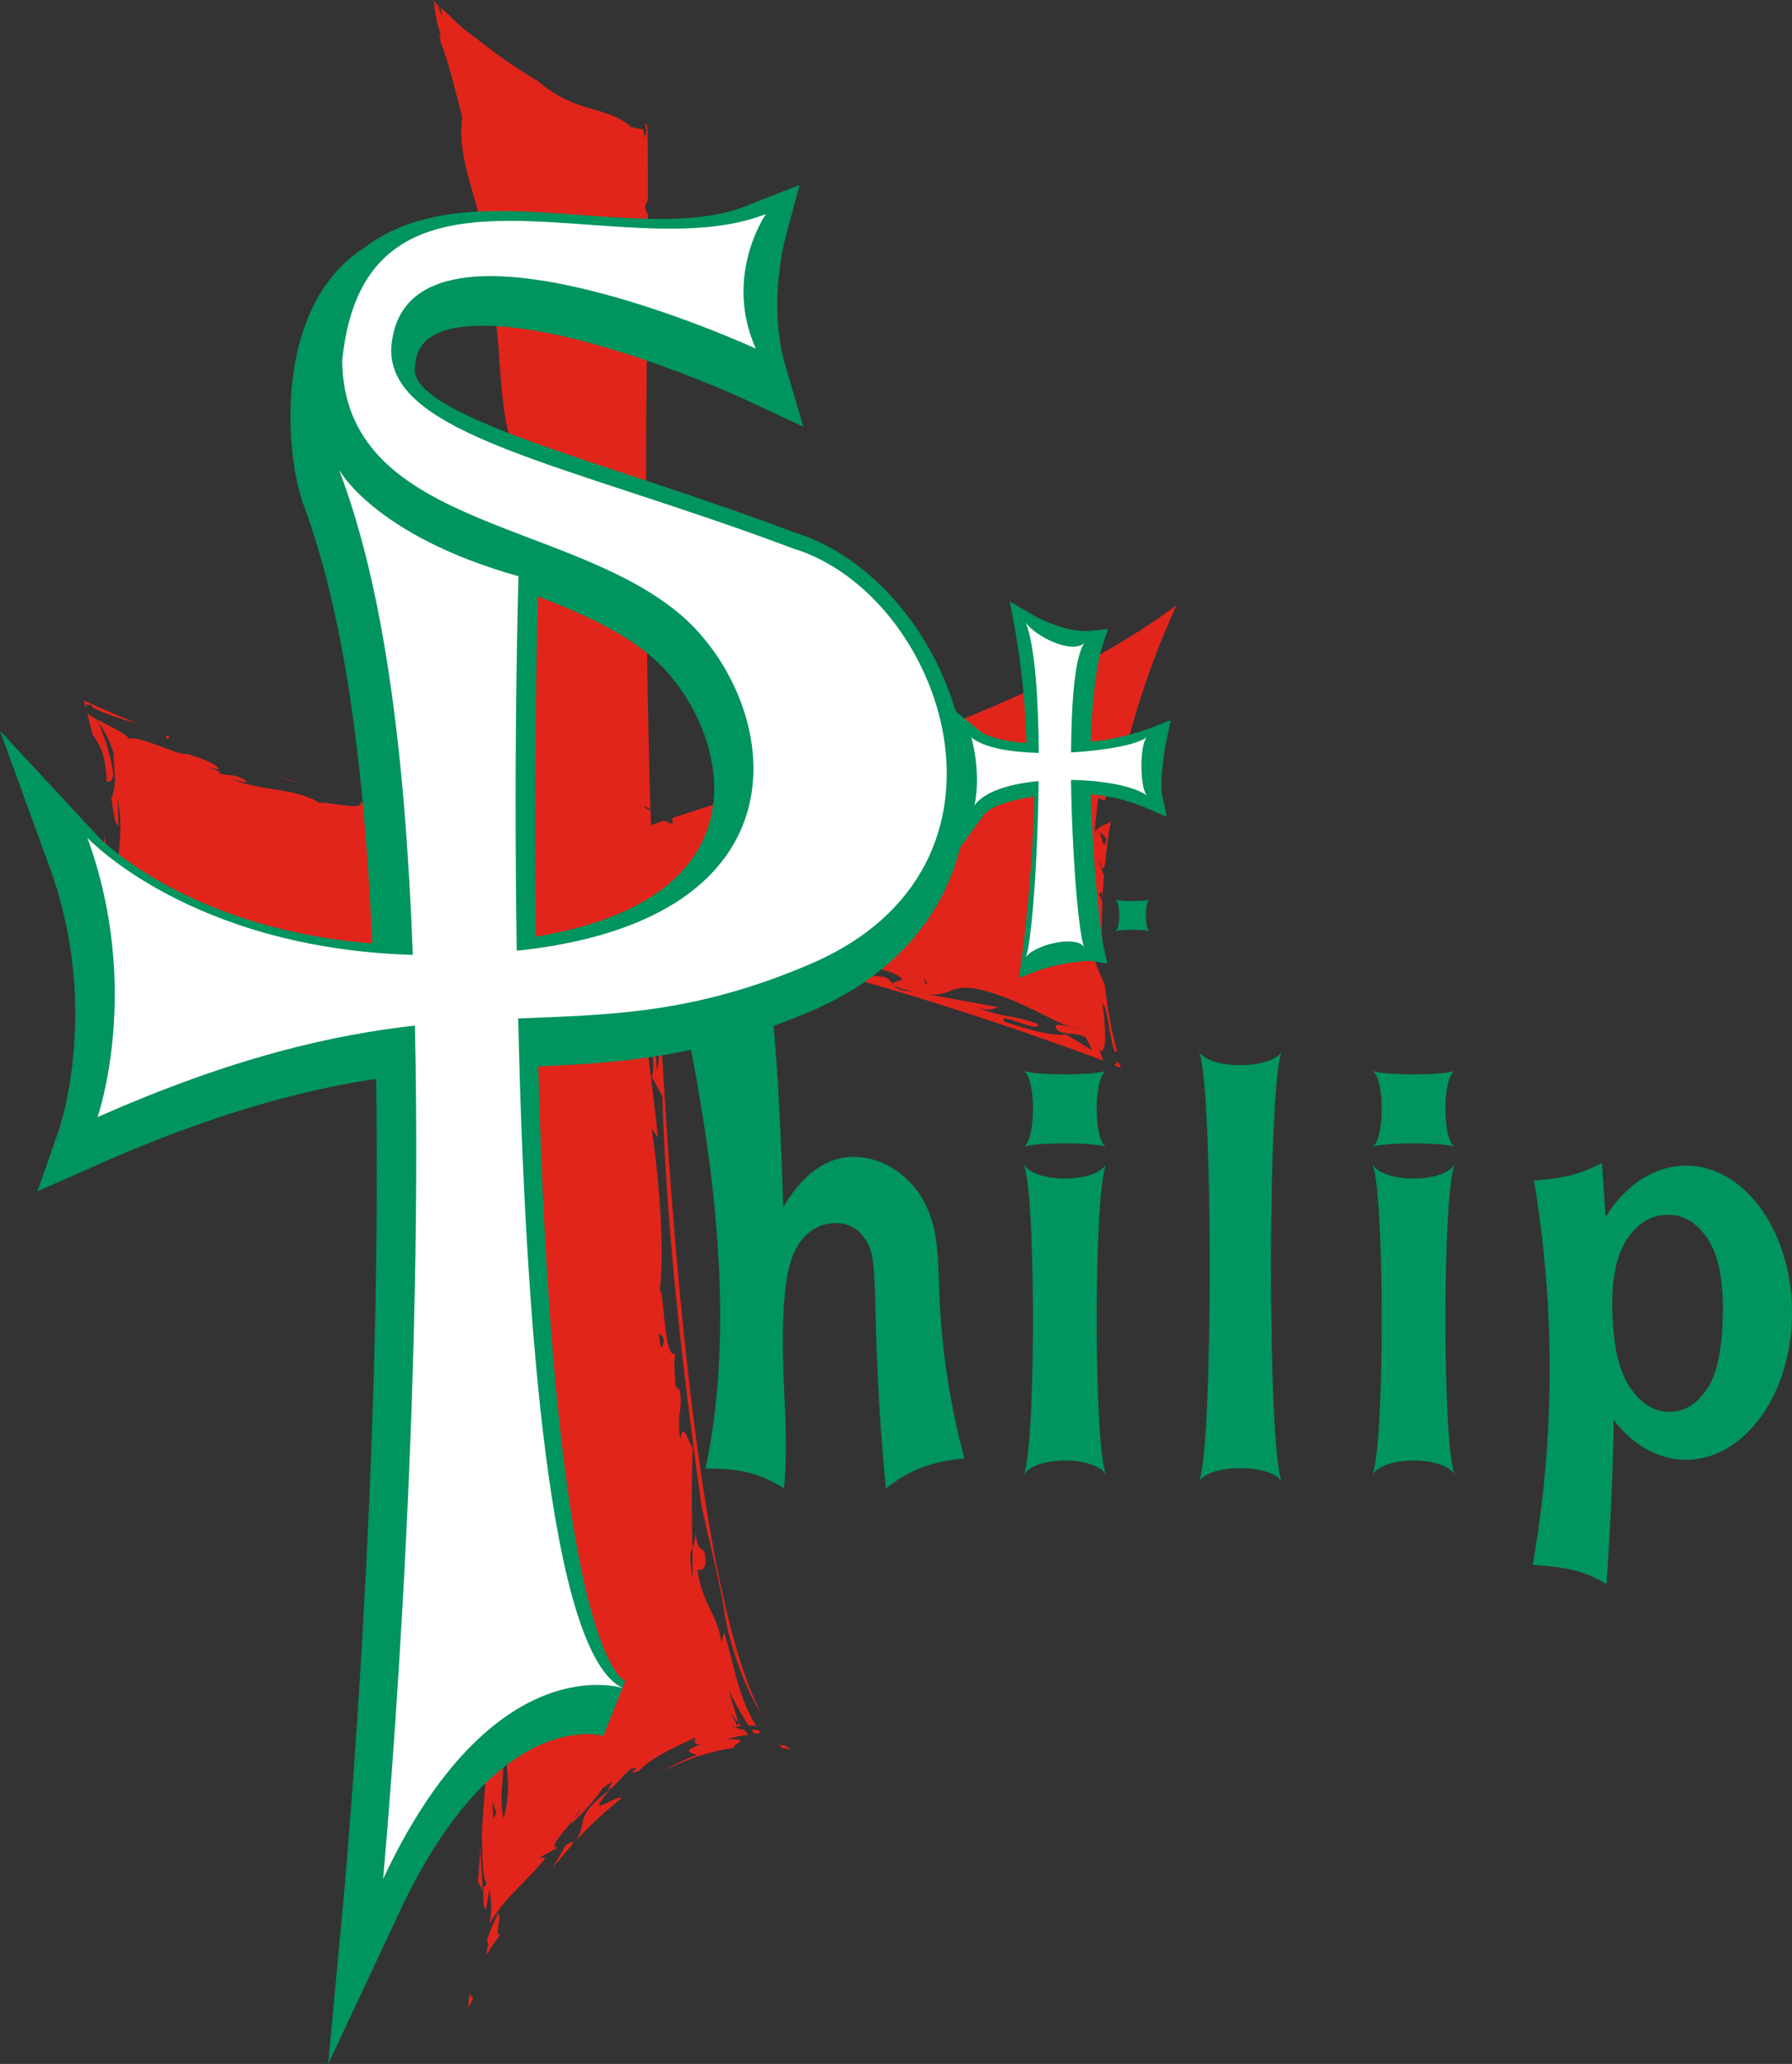 <svg id="Layer_1" data-name="Layer 1" xmlns="http://www.w3.org/2000/svg" viewBox="0 0 504 580.19"><rect x="0" y="0" width="504" height="580.19" fill="#333333" stroke="none"/><path d="M190.32,422.82q-.28,5.79-.58,11.48c.78-.27.16-6.6.93-10.42A3.82,3.82,0,0,1,190.32,422.82Zm-1.54,125.64a44.13,44.13,0,0,0-3,7.24,2.68,2.68,0,0,0,.66,1.93l-.51-.32c-.17,1-.28,1.93-.39,2.83a45,45,0,0,1,4.32-6.31C187.22,556.37,190.27,548.45,188.78,548.46Zm-5.61-9a8.77,8.77,0,0,1,1.26,2.61c0-4.08-.51-8.32-.57-12.15Q183.52,534.88,183.17,539.42ZM123.73,306.6l4.81-2.51a25.67,25.67,0,0,0-4.61,2.23A.77.77,0,0,0,123.73,306.6Zm68.65,68.53a21.83,21.83,0,0,0,.18-5.11ZM180.74,571c-.13,1.53-.22,2.64-.28,3.33l.3.08c.33-.71.67-1.35,1-2.05l-.53-1A2.32,2.32,0,0,1,180.74,571Zm81.34-74.26-2-.06c.31.44.6.81.88,1.15.55-.06,1.07-.14,1.57-.2,0-.07,0-.1,0-.18C262.35,497.26,262.23,497,262.08,496.78ZM237.86,240.4l0,.65.05.62,0,.3,0,.15v.11h0l-1.26-.86a5.5,5.5,0,0,0,.3.5l.27.29.06.06,0,0h0l-1.68-1.13c-1.29.43-2.56.87-3.74,1.3-.05-1.31-.08-2.62-.12-3.94-5.65-3.84.94.65-1.72-1.16h0v0l0-.15-.2-.37,0,0h0l0,0c.68.47,1.28.88,1.87,1.27-1.41-48.13-1.37-94.07-1-126.43v0s.22-22.55.28-41.29c-.18.25-.41,0-.79-1.74a8.37,8.37,0,0,1,.8-1.93c0-11.68,0-21.07-.29-21.12l-.78-.18c1,1,.49,2.9.12,3.79l-.38-2.36-.54-.11a16.59,16.59,0,0,1-4.05-.92l1.06.14a21.12,21.12,0,0,0-5.6-3.16c-.74-.25-1.49-.5-2.22-.77-5.29-1.68-11.05-2.6-18.19-8.68A151.72,151.72,0,0,1,183,21.42a49.8,49.8,0,0,1-7.28-6.1c-1.2-1.07-2.22-2-3-2.77.14,1,.25,1.89.31,2.52a9.8,9.8,0,0,1-.62-1.88,21.09,21.09,0,0,0-1.7-1.67c.1.54.2,1.06.3,1.58l.36.45-.33-.28c.24,1.28.49,2.57.73,3.84.41,1.28.77,2.46,1,3.27l-.44-.15c.14.72.27,1.41.4,2.12,2.25,5.73,4.32,14.4,6.05,21.11-2.12,14,7.85,28.21,7.16,45.79l-2-.46c.69,4.8,1.33,9.51,1.93,14.16-.32-4.24-.59-7.92-.94-10.46,5.52,3.22,3.09,28.75,7.37,41.19,0,4.76-2.34,3.27-1.12,9.52,2.54,3.26,1.62,10.94,1.86,17.11a42.9,42.9,0,0,1,.91,4.2l1.3-.85L194,171a19.67,19.67,0,0,0-.13-6.52l-.33.21a20.67,20.67,0,0,1-.58-4.41c-.49-1.93-1-3.53-1.29-4.5-.25,0-.41,1.1-.51,2.65q.33,5,.62,10c2.82,9.05,5.49,22.89,3.09,33.58l3,8.45c-1.41,7.37-.7,16.83-1.34,23.67l1.44-.49a9.85,9.85,0,0,0-.46,5.77l.65,3,.37,1.45.18.72.08.34,0,.18.9-.79-.9.79-5.32,4.68h-.18c-1-.65-.87-1.24-1.8-1.89-9.88-1.94-18.89-1-24.39-3.19,7.78-.32-.92-.62,7.94-1-6.59,0-10.4-3.87-15.62-3-8.29-1.84-6.68-3.4-9.46-5,1.78,3-9.41-.12-11.31.45-7.36-4.46-15.78-3.09-25.16-6.85,2.09.49,4.59,1.38,4.8.82-4.2-2.69-4.79-1.14-8.34-2.45.48.12.41-.11.88-.23L107,226c1.28.37,2.52.59,3.14.74.46-1.11-4.89-3.37-9-4.43-1.53.87-13.71-5.51-16.12-4.12-.39-1.33-5.36-3.59-8.93-5.53.29.91.62,1.67,1.09,1.86a33.57,33.57,0,0,1,3.46,7.39c.4,7.07.93,9.19-.57,13,.6,3.19.79,7.47,2,7.49l-.18-7.56c2.25,13.57-1.77,18.67.2,31.75-.65-2.23-1.13,4.19-1.77,1.92l.34,7.05c-1.75-.27-1.56-4.79-3.47-5.79L77,271.1a15.12,15.12,0,0,1-.4,3.67q-.36,3.18-.8,6.28c.68.65.52,6.8,1.35,8.44l.94.2c-.45.46-.72.25-.94-.2l-2-.44c-.6,8.48.12,15.21-1.79,26.33-.84.3-5.4,7.95-6.36,7-1.55,5.46-3.06,10.21-4.34,14,.53.64,1,.83,2.45-3.38.83-3.49,1.25-5.9,1.24-4.32-.48,1.83-.88,3.2-1.24,4.32a46.81,46.81,0,0,1-2.91,8.7l.65-.68,6.62-6.85c-1.47,3.64,7.66-4.77,7.85-2.41,4.16-3.33,7.55-3.77,8.33-6.68,5.36-1.24-7.51,6-2.68,4.83.6-.26,1.18-.55,1.73-.85,1-.61,2-1.21,2.95-1.82,5.76-4.09,8.54-9,11.55-7l0,0c9.25-9.26-20.18,9.32-6-1.11l6.6-2.26c10.57-7.16,26.21-14.79,38.94-22.68l-1,1.69c7.23-1.89,15.79-7.37,21-10l.33,2.23c5.88-2.22,12.19-8,14.52-6.22a24.59,24.59,0,0,0-5.27,2.53c8.44-1.51,11.72-5.54,20-7.05q3.21-1.21,6.17-2.25v1.41c1.08-.13,2.91-.34-1-3.25a14.54,14.54,0,0,1-3-.94l2.13-.5.47-.11.12,0,.06,0h0c2.16,1.53-4.85-3.42,4.86,3.44h0v0l0,.22-.12.85c-.16,1.08-.3,2-.43,2.67-.26,1.43-.47,2.28-.68,3.06a66,66,0,0,0-1.84,8.05c1.45-.44,1.41,2.2,2,4.87-1.46,18.36.94,12.19.16,26.35.44,1.61.85-.47,1.1-1-1.56,5.67.86,9.54-1.36,11.5.33-3.15.05-6.33-.91-6.93-.81,4.16.23,9.5.09,14.76.95.6,1.84-9.89,2.67-.33,1,15.39-5.68,15.29-2.87,31.39-1.17,1.79-2.56,11.84-3.77,12.75q-.34,9-.74,17.86c.89,1.93,1.86,3.21,1.44,7.13-.54-1-1.15-.44-1.78.41q-.14,3.19-.29,6.38c1,7.36.71,24,2.06,30.74-1.77,1.4-1.39,10.16-3.12,7.91.11-2.6.48-5.81-.47-6.15-.06.17-.11.39-.16.59-.16,3-.33,6-.5,8.9.17,2.56.58,4.65,1.15,5,2.08-9.29.41,9.77,2.43-.51-.29,4.22-1.76,9.7-1.27,12.21-.46,1-2.28,2.25-3.31.67-.07,1-.12,1.95-.18,2.92.27,2.95.57,6.59-.25,9.13,1.38,6.47,3.5-7.45,4.27-.87-1.14,6-1.71-2.25-2.5,4.14l3.4,4.53c-3,15.66,1.23,13.81-1.92,27.4-1.34-6.49-.19-7.78-.11-16.09-1.08,2.29-1.9,4-2.78,0,.95.33.75-2.74,1.15-5.93l-3,5.16c-.49,7.55-1,14.64-1.44,21.19.25,2.72-.09,12.52,1.41,13.67-.56,1.15-.56,1.15-.89.68-.1,3.65-.26,6.27.68,6.6l.93-5.35a23.25,23.25,0,0,1,.05,9.48c4.84-8,9.67-11,15.79-18.43l-1.71-.16,5.17-2.81c-3,.36,1.58-4.31,4.48-8l1.88-2.94a9.24,9.24,0,0,1-1.88,2.94l-.95,1.54c4.51-4.08,8.48-9.12,8.91-10.12,6.41-4.62-1.15,2.44,3.06-.42a65.91,65.91,0,0,1,4.86-5c4.81-1.45-2.53,2,2.26.59,3.76-3.78,8-5.73,16-9.49,0,1-.91,2.49,2.33,1.61-7.8,2.73-2.16,2.43-2.14,3.44a40.41,40.41,0,0,0-9,4.35,60.42,60.42,0,0,1,19.79-6.54c-.94-1,5.52-2.47-2-2.39a27,27,0,0,1,6-1.23c-.47-.51-.9-1-1.31-1.5a3.82,3.82,0,0,1-2.39-.74c-1.13.09-1.48.07-.29-.21l.29.21a9.44,9.44,0,0,1,1.59-.24c-.26-.33-.55-.68-.77-1,0,.47,0,.81-.35.8a35.77,35.77,0,0,0-2-3.62c.47.57,1.31,1.58,2.3,2.82-.25-1.84-2.16-6.55-2.52-8.89a84.49,84.49,0,0,0,5.49,9.77c.68,0,1.37,0,2.09.06-5.47-9.09-6.1-17.4-9-26.22l-.8,2.85c-.69-7.35-5.34-10.75-6.68-20.47,1,.07,3,.23,1.95-5-.76-1.33-2-.16-2.47-5.64-.18,2.83-.55,3.64-.92,4.37.05,3.39.07,6.43,0,8.65-1-6.74-.47-7.6,0-8.65-.13-8.21-.31-18.87.13-28-1.53-2.11-2.72-7.73-3.52-2.41-1.16-7.82.72-6.93-.1-13.75l-1.25-1.17c-.24-4.84-.5-5.82-.07-9.28-3.29,2.34-3.19-20.1-4.43-17.44,1.58-10.94-.2-32.46-2.22-45.78l1.8,2.63c-1.38-13-3.37-27.39-4.94-40.68l-1.11-9.73-.46-4.63-.12-1.13,0-.57v-.19c-1.54,1.37,13.34-12,7.05-6.31h.08l.28,0,2.22.29a117.11,117.11,0,0,1,15.24,2.76c.11,1.89-5.74-1.42-9.35-.59,1.73,1.52,13.08,3,11.63,4.46-10.42-2.57-1.39,2.65-11.3-.13-1.17-1.9-5.11-2.68-8.57-3.31l-.64-.13h-.12l-3.11,2.79v.51l0,1.2-.07,2c-.13,1.14-.46,1.82-1.2,1.65.54,3.05,2.74,1.27,3.15.08-.35,10.28,2.88,24.21,1.11,32.85a40.54,40.54,0,0,1-.37-6.85c-1.77-1,0,6.45-1.21,8.44l3,5.46c1.31,39.89,5.95,78.31,11,115.08,2.42,11,4.45,18.39,6.25,28.51l-.18-1.41.53,3.18-.35-1.77c1,8.45,5.27,21.83,11,30.79-18.16-33.12-26.45-139.54-30-219.9,48.73,7.58,108.21,29,125.77,35.59l-1-2.9c2,1.31,1.83-5.32.78-13.15,1.57,1,1.83,9.78,3.5,13.52a2,2,0,0,1,.59-.07,127.14,127.14,0,0,1-3.43-18.68c-1.24-3.3-4.31-8.11-4.42-16.47l1.67-6.8c1.17,5-.7,4.42-.31,10.17-.43,5.51,1.93,8.53,2.45,5.24,0-.69-.07-1.37-.1-2l-.18-1.1a5.39,5.39,0,0,1-.12-3.19l.12,3.19c.05.12.1.24.14.36q-.21-6.47.08-12.8l-1-2.14.88-.71.13,2.12q.17-3.3.43-6.54c-.48-1.43-.95-2.86-1.34-4.3.24-.5.93,4.35,1.63,1.07.43-4.25,1-8.41,1.68-12.47-1.17,1.94-1.36.24-4.56,3.23.17-3.18.66-6.3,1-9.46l1.82.89c2.44-9.43-.48-6.73,2.85-15.08.82,3.07-.53,8.77.13,11.28,1.69-5.17,1.29-10.78,2.15-14.36.7-.37,1,.91,1,2.94a233.88,233.88,0,0,1,14.05-39.81C338.29,211.5,272.26,228.84,237.86,240.4ZM187.53,521.72l-.32-5.12,1.14,3.42Zm4.93-87.28.81-5.37,0,8.31C193.23,436.36,193.07,434.33,192.46,434.44Zm2.48-46.95-.63-3.53.86-.7Zm40.52-.35c-.44,3.46-1.09,2.05-1.48-2.18C234.63,386.34,235,385.12,235.46,387.14Zm117.36-87.57a5,5,0,0,1-2.05-.25ZM261,277.4l-2.6-1.8,7.23,1.93C265.61,278.15,262,277.5,261,277.4Zm38.89,9.72a6.54,6.54,0,0,0-2.07-2l-10.71-1.26c-13.73-3.45-18.88-5.18-24.64-8.53l6.2.6c-3.26-.56-3.52-1.38-5.15-2a11.19,11.19,0,0,1-3.15-.66,11.47,11.47,0,0,1,3.15.66c6,.59,18,1.07,26.21,6.24-5.64-1.7-5.65-2.32-9.74-3.51,5.09,3.8-10.24-.09,4.07,4.92,5.62,1,14.37.2,18.37,4C302.68,286.19,299.64,286.4,299.85,287.12Zm.22.25c.5.41,2,1,5.25,1.81C302.07,289,300.87,288.22,300.07,287.37Zm8.45-2,1,1.42L309,287Zm47.35,20.31-7.27-4.45c-4.68.56-12.16-1.92-17.17-3.52-3.33-3.5,10.49,3.65,9.18.57-7-2.67-8.61-1.44-17.1-4.61,4.52,1.17,4.07.15,6.16-.09l-20.3-3.69c7.64,1,6.34-4,17.47-.61,10.6,3.09,18.57,8.75,23.83,10.06-2.35-.55-5.63-1.47-5,0,1.32,2.48,5.56.87,8.49,2.78Zm4.06-59.26c-.92,3.73-1.24-.87-1.86-1.86C358.68,244.46,359.3,245.45,359.93,246.38ZM269.52,501.09c-.56,0-1.14-.14-1.67-.16l.89.85c1.08.19,1.9.38,2.4.51a1.22,1.22,0,0,0,0-.17A11.89,11.89,0,0,1,269.52,501.09ZM236.15,241l.59.39c-.08-.15-.18-.33-.26-.51ZM207.82,529.13c-1.11,2-2.41,4.27-3.77,6.6,1.87-2.38,3.73-4.57,5.57-6.64C210.54,527.32,208.78,528.62,207.82,529.13ZM194,319.77c-.28,14.35-.68,28.77-1.16,43.07.79-.45,1.56-1.23,2,.12l-1.41-4.65c4.32-13.37-.43-23.76.87-38.92Zm67.62,181.46h.72l-.08-.06ZM137.77,299.45l.51-.26H138ZM172.1,12c-.39-.38-.73-.72-1-1l-.25-.06a1.43,1.43,0,0,0-.15.11c.31.58,1.23,1.47,1.64,2.08C172.26,12.82,172.18,12.42,172.1,12Zm8.29,563.18.18-.36-.14,0C180.4,575.06,180.39,575.2,180.39,575.2Zm13.06-366.27q.17,5.9.31,12.07a61.34,61.34,0,0,0,.68-9.46A6.34,6.34,0,0,0,193.45,208.93ZM127.38,228.7a36.12,36.12,0,0,0,5.63,1.83C131.1,229.92,129.23,229.32,127.38,228.7ZM73.12,208.56l.31.13c.7-.47,1.17-.07,1.54.72l2.62,1.19c3.06,1.23,6.19,2.19,9,3l.68.19c-9.36-3.86-14.94-6.45-14.94-6.45.07.24.13.49.21.72S72.79,208.31,73.12,208.56ZM363.18,308.91l-1.05,1,1.89.73c-.09-.29-.16-.57-.24-.86C363.73,309.9,363.55,309.46,363.18,308.91Zm-91.61,193.5.2.06a1.51,1.51,0,0,0-.18-.09ZM121.42,307.8l.34-.19a1,1,0,0,1-.16-.06C121.55,307.63,121.48,307.72,121.42,307.8ZM220.3,513.54c-10.45,7.78-5.94,8.71-9.59,14.36a104.77,104.77,0,0,1,12.92-12C222.41,514.6,212.3,522.78,220.3,513.54ZM80.61,227.83c-.7-5.17-2.94-12.07-4.93-15.39A21.71,21.71,0,0,1,73.3,211q.78,2.85,1.41,5.76c2.08,3.06,3.76,5.47,4.05,13.43C79.37,230.1,80.41,230.56,80.61,227.83Zm-7.78-18.56a3.25,3.25,0,0,1,.34-.38,5.07,5.07,0,0,0-.67-.8C72.62,208.48,72.71,208.88,72.83,209.27Zm100.76,36.16a57.39,57.39,0,0,0,13,.89,41.07,41.07,0,0,1,5.1.17l1.68.18.45.06H194c3.6-3.09,1-.92,1.8-1.64v-.25l0-1c-.05-1.41-.06-3-.05-4.93-1-5.58-1.37,2.34-1.48,4.41v.26l.17,0a1.77,1.77,0,0,1-.17.12l0,1.48q-2.88-.42-5.77-.9a3.7,3.7,0,0,0-.74.13c-3.47-.14-7.41-.63-12-.91C187.64,248.2,167.05,241.26,173.59,245.43Zm-3-234.6a.22.22,0,0,1,0-.21l-.18-.19,0,0c0,.14.05.27.08.41ZM95.44,218c.9.07,1.08-.13.89-.52l-1-.41A.89.89,0,0,1,95.44,218ZM78,255.16l.36.32c.74-5.09.35-7.66-.35-9.87Q78.13,250.4,78,255.16Z" transform="translate(-48.76 -10.43)" style="fill:#e1251b"/><path d="M376.75,218.93l1.29-6.09-5.8,2.28a68,68,0,0,1-16.67,3.79c.32-12.72,1.83-22.63,3.2-26.76l1.62-4.87-5.11.48c-5.38.51-12.78-2.56-16.19-4.55l-6.34-3.7,1.37,7.21a215.12,215.12,0,0,1,3.3,32.58c-6.31-.48-11.06-1.74-13.31-3.58l-8.47-6.92,3.14,10.47c1.32,4.4,2.07,12,.84,17.41l-3.54,15.68,9.51-13c1.26-1.72,6.13-3.89,14.08-5a448.46,448.46,0,0,1-3.52,45.31l-.81,5.68,5.35-2.09a55.76,55.76,0,0,1,14-2.72,7,7,0,0,1,.7,0l4.8.69-1.06-4.73c-.75-3.36-3.06-23.18-3.55-42.76A50.15,50.15,0,0,1,371,237.5l5.91,2.54-1.31-6.3C375.05,231.25,375.94,222.75,376.75,218.93Z" transform="translate(-48.76 -10.43)" style="fill:#00945e"/><path d="M320.63,228.1c-1.72-30.83-22.52-60-48.43-68-16.74-6.29-32.65-11.56-46.68-16.21-31.15-10.31-60.58-20.06-60.11-29.74.27-3.94.83-12.15,19.18-12.15,28.75,0,73.1,20.46,73.54,20.67l16.54,7.69-5.11-17.51c-4.79-16.44-.18-34.44-.14-34.6l4.22-15.84-15.25,6c-6.14,2.42-13.76,3.55-24,3.55-7.14,0-14.8-.55-22.21-1.09s-15.34-1.11-22.76-1.11c-12.13,0-26.62,1.51-37.82,10.06h0c-26.46,16.51-22.3,58.81-17.89,71.07l-.1.05c10.93,28.75,17.27,68.54,19.84,124.7-51.94-4.12-76.59-29.56-76.82-29.8l-27.88-30,14,38.49c14.2,38.91,2.94,72.64,2.83,73l-6.29,18,17.44-7.71c35-15.46,60.31-21.27,77.81-23.9,1.78,111.62-9,228.56-9.09,229.76l-4.4,47.22,20.13-42.94c21.09-45,43.86-49.85,52.67-49.85a19.53,19.53,0,0,1,4.63.48h0L224.61,483c-2.08-.95-20.21-13.81-24.46-172.8,23.61-1,46.5-2.56,77.18-15.74C306.51,281.88,322.29,257.72,320.63,228.1Zm-72.4,13.83c-4.81,16.4-21.6,27.32-48.77,31.81-.64-55.32.61-95.15.62-95.57v-.12c11.52,4.51,22.78,9.47,31.19,16.36C243.34,204.3,253.39,224.31,248.23,241.93Z" transform="translate(-48.76 -10.43)" style="fill:#00945e"/><path d="M362.46,272.21c1.47-.76,1.47-8.14,0-8.9,1.24.55,8.42.55,9.66,0-1.47.76-1.47,8.14,0,8.9C370.88,271.66,363.7,271.66,362.46,272.21Z" transform="translate(-48.76 -10.43)" style="fill:#00945e"/><path d="M434.72,425.08c3.53-7.5,3.53-79.93,0-87.44,3,5.45,20.23,5.45,23.22,0-3.53,7.51-3.53,79.94,0,87.44C455,419.63,437.7,419.63,434.72,425.08Z" transform="translate(-48.76 -10.43)" style="fill:#00945e"/><path d="M434.72,332.84c3.53-1.84,3.53-19.57,0-21.41,3,1.34,20.23,1.34,23.22,0-3.53,1.84-3.53,19.57,0,21.41C455,331.51,437.7,331.51,434.72,332.84Z" transform="translate(-48.76 -10.43)" style="fill:#00945e"/><path d="M266.22,297.66c1.47,15.24,2.41,36.94,2.8,52.18,5.57-9.53,12.8-14.85,21.28-14.14a21.3,21.3,0,0,1,11.53,4.53,24.32,24.32,0,0,1,7.2,8.71,33.93,33.93,0,0,1,3,9.9c.5,3.44.68,8.61.95,15.64A208.69,208.69,0,0,0,320,420.4c-9.35.87-15.5,3.28-22.09,8.45q-2.31-23.91-2.85-47.82c-.2-9.49-.49-15.51-1.16-18.09a12.67,12.67,0,0,0-3.54-6.25,9.3,9.3,0,0,0-6.47-2.42,11.67,11.67,0,0,0-8,3c-2.32,2-4,5-5.07,8.93s-1.64,9.66-1.84,17.27c-.39,15.12,1.74,30.23.29,45.35-7.29-4.69-14-5.65-22.09-5.57,8.13-38.07,2.91-81.74-4.19-118.31C252.17,303.56,256.17,302.26,266.22,297.66Z" transform="translate(-48.76 -10.43)" style="fill:#00945e"/><path d="M386,426.87c4-9.15,4-111.61,0-120.76,3.22,5,20,5,23.23,0-4,9.15-4,111.61,0,120.76C406,421.89,389.22,421.89,386,426.87Z" transform="translate(-48.76 -10.43)" style="fill:#00945e"/><path d="M336.64,425.08c3.53-7.5,3.53-79.93,0-87.44,3,5.45,20.24,5.45,23.23,0-3.54,7.51-3.54,79.94,0,87.44C356.88,419.63,339.62,419.63,336.64,425.08Z" transform="translate(-48.76 -10.43)" style="fill:#00945e"/><path d="M336.64,332.84c3.53-1.84,3.53-19.57,0-21.41,3,1.34,20.24,1.34,23.23,0-3.54,1.84-3.54,19.57,0,21.41C356.88,331.51,339.62,331.51,336.64,332.84Z" transform="translate(-48.76 -10.43)" style="fill:#00945e"/><path d="M522.94,338.1c-9,0-17.11,5.6-22.58,14.4-.07-.89-.14-1.78-.21-2.63q-.37-6.27-.85-12.56c-6.65,3.67-12.06,4.39-19.11,5a320.46,320.46,0,0,1-.34,108c8.48.63,14.25,1.36,20.74,5.45q1.53-21.63,2-43.24s0-1.1-.05-3c5.34,7,12.51,11.27,20.41,11.27,16.47,0,29.81-18.51,29.81-41.35S539.41,338.1,522.94,338.1Zm6,62.6c-2.81,4.34-6.36,6.6-10.64,6.6-4.46,0-8.23-2.45-11.29-7.17s-4.59-11.87-4.79-21.56c-.18-8.44,1.07-14.95,4-19.57s6.91-7.07,11.72-7.07c4.6,0,8.44,2.48,11.36,7.16s4.15,11.54,4,20.59C533.17,389.38,531.79,396.36,529,400.7Z" transform="translate(-48.76 -10.43)" style="fill:#00945e"/><path d="M371.3,234c-2-2.27-2.05-14.08,0-16.35-2.39,2-11.43,3.76-21.31,4.3.1-14.51,1.11-27.14,3.73-30.72-3.88,3.24-14.16-2.25-16.43-5.76,2.51,6.5,3.51,20.94,3.63,36.62-8.26-.23-15.39-1.46-19-4.37,1.34,4.48,2.34,12.75.9,19.11,2.77-3.78,9.36-6,18.05-6.83-.23,22.85-2.05,46-3.62,49.56,2.28-3.52,14.15-6.41,16.43-2.89-1.56-3.53-3.42-25.91-3.7-47C358.86,229.81,367.28,231.29,371.3,234Z" transform="translate(-48.76 -10.43)" style="fill:#fff"/><path d="M271.75,164.59c-63.25-23.81-113.84-31.72-112.95-56.31,3.13-45.61,102.52.14,102.52.14-9.18-20.64,2.87-37.83,2.87-37.83C223.5,86.63,151.53,45.93,145,111.86c.56,46.42,62.35,44.46,94.3,70.63,28.25,23.15,41,85.12-43.29,95-.65.08-1.28.12-1.92.19-.92-61,.5-105.26.5-105.26C154,161,144.11,142.47,144.11,142.47c12.74,33.5,18.63,79.87,20.75,136.39C102.2,277,73.33,245.93,73.33,245.93c15.48,42.42,2.86,78.53,2.86,78.53,38.14-16.86,65.91-23.09,89.26-25.74,2.59,116.14-8.95,239.92-8.95,239.92C187.47,472.58,224,485,224,485c-20.75-9.43-27.58-104.38-29.51-188.27,26.3-1.07,49.65-1.34,82.39-15.4C340.92,253.77,313.94,177.35,271.75,164.59Z" transform="translate(-48.76 -10.43)" style="fill:#fff"/></svg>